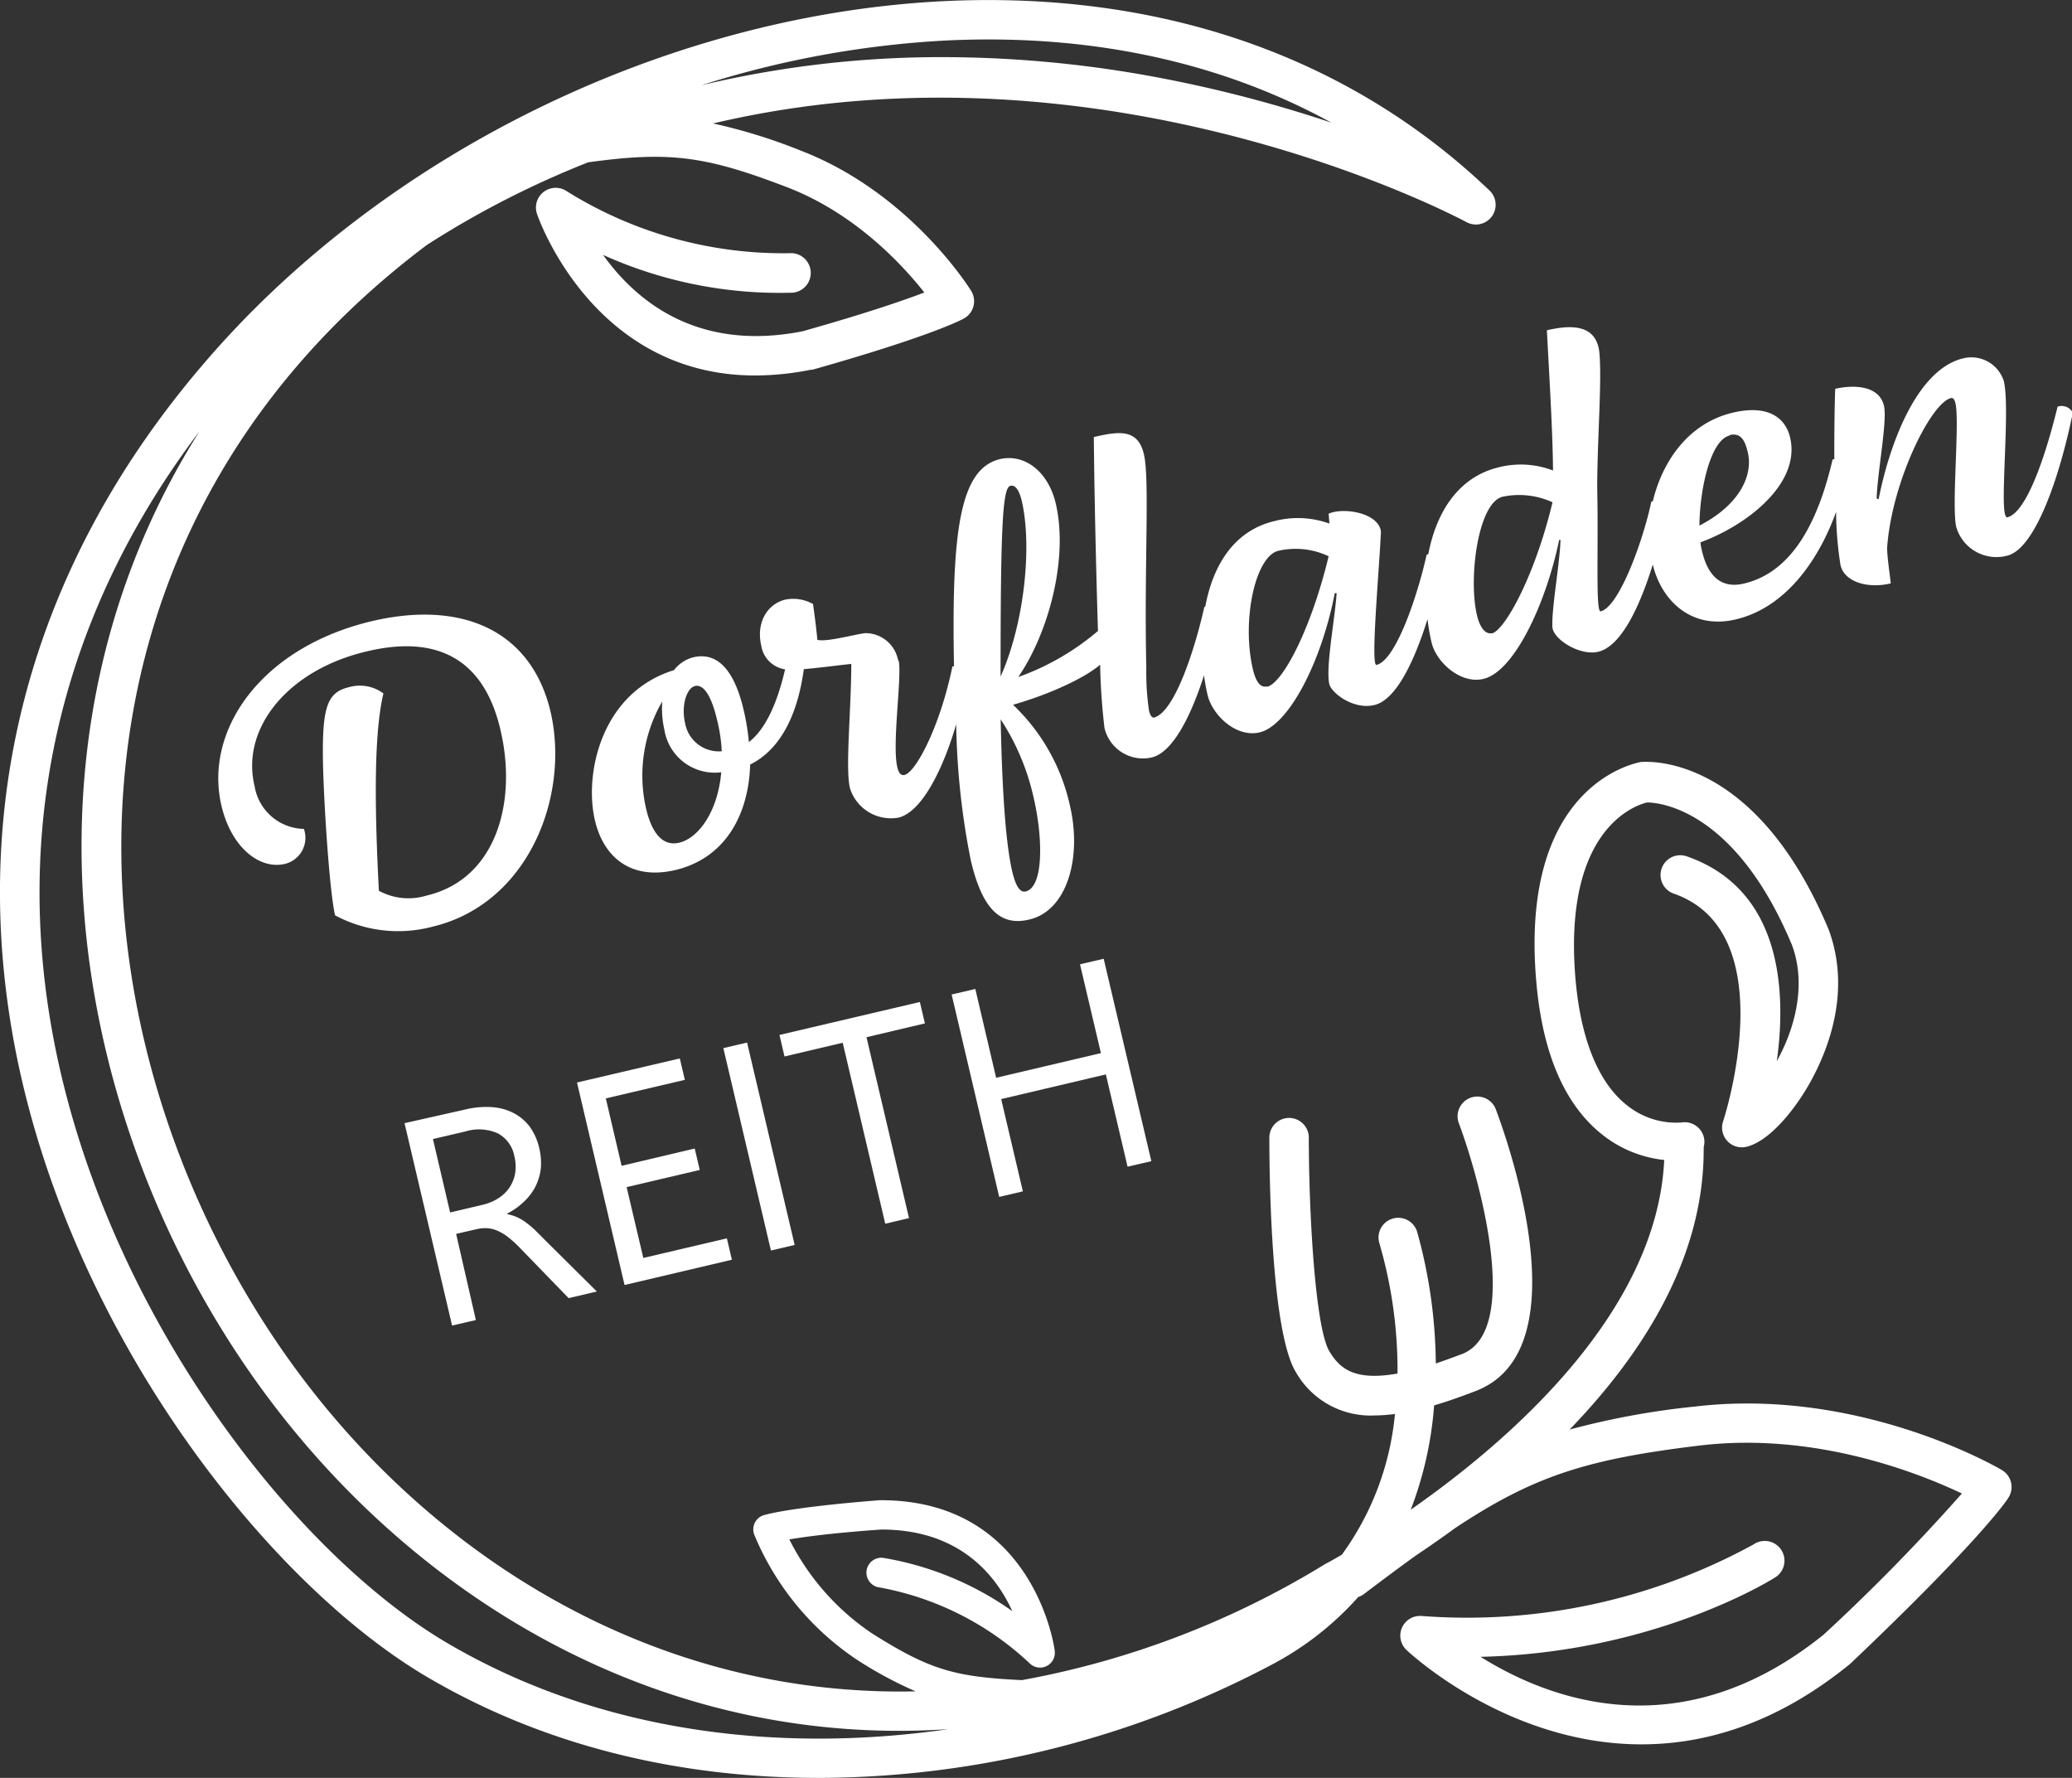 <svg xmlns="http://www.w3.org/2000/svg" viewBox="0 0 210 180.17"><rect x="0" y="0" width="210" height="180.17" fill="#333333" stroke="none"/><defs><style>.cls-1{fill:#fff;}</style></defs><g id="Ebene_2" data-name="Ebene 2"><g id="Ebene_1-2" data-name="Ebene 1"><path class="cls-1" d="M202.94,149c-.58-.35-14.49-8.41-31.08-6.47a80,80,0,0,0-12.78,2.34c7.34-7.59,13.6-17.3,13.59-28.35a1.24,1.24,0,0,0,0-.27,2,2,0,0,0,.05-.84,2,2,0,0,0-2.29-1.66,7.93,7.93,0,0,1-5.53-1.74c-2.91-2.28-4.71-6.74-5.23-12.9-1.28-15.45,6.43-17.6,7.27-17.79.71,0,8.73.21,14.68,14.45,1.6,4.3,0,8.76-1.14,11-.13.26-.26.52-.4.77,1-7.16.48-17.41-9.12-20.76a2,2,0,1,0-1.32,3.78c11.25,3.92,5.07,22.88,5,23.07a2,2,0,0,0,2.38,2.58c2.38-.58,5.08-3.93,6.7-7s3.89-8.87,1.62-15c-7.47-17.87-18.39-17-18.85-17l-.12,0c-.5.08-12.34,2.19-10.68,22.09.61,7.4,2.88,12.68,6.74,15.71a12.11,12.11,0,0,0,6.24,2.54c-.73,15.52-15.77,28.52-25.69,35.44a37.11,37.11,0,0,0,2.37-10.57c1.4-.41,2.82-.92,4.25-1.47,10.92-4.24,2.93-26.07,2-28.54a2,2,0,0,0-3.74,1.43c2,5.31,6.44,21,.31,23.38-1,.37-1.83.68-2.65.95a51,51,0,0,0-1.9-13.37,2,2,0,1,0-3.81,1.22,45.86,45.86,0,0,1,1.83,13.17c-4.49.81-5.91-.61-6.9-2.24-1.45-2.4-2.09-14.11-2.09-21.66a2,2,0,0,0-2-2h0a2,2,0,0,0-2,2c0,3.22.12,19.51,2.67,23.73a8.71,8.71,0,0,0,8,4.42,16.25,16.25,0,0,0,2.06-.15A28.78,28.78,0,0,1,136,157.55c-1,.59-1.62.91-1.66.93l-.1.06a89.29,89.29,0,0,1-30.66,11.72c-6.86-.32-9.37-1.06-15.18-4.72A24.94,24.94,0,0,1,80,156c1.6-.27,4.48-.66,9.32-1,7.93,0,11.61,4.62,13.28,8.27a31.6,31.6,0,0,0-13.1-5.4,1.5,1.5,0,0,0-.35,3,30.08,30.08,0,0,1,15.24,7.72,1.5,1.5,0,0,0,2.51-1.28c0-.15-2-15.28-17.61-15.28h-.15c-9,.71-11.48,1.44-11.74,1.52a1.49,1.49,0,0,0-.9.77,1.54,1.54,0,0,0-.06,1.19,28.23,28.23,0,0,0,10.36,12.65,40.61,40.61,0,0,0,6,3.24c-27.63.61-51-14.87-65-35.76C5.8,102.82,4.08,54.28,43.27,24.82a94,94,0,0,1,16.34-8.37c8.19-1.13,11.85-.67,20.15,2.52,6.89,2.64,11.7,7.85,13.92,10.67-2.06.79-5.85,2.1-12.33,3.93-10.82,2.14-17-3.23-20.23-7.74a43.5,43.5,0,0,0,19.2,3.83,2,2,0,1,0-.31-4,41.44,41.44,0,0,1-22.58-6.29,2,2,0,0,0-3,2.32c.06.18,5.58,16.37,22.11,16.36a28.71,28.71,0,0,0,5.63-.58l.16,0c11.86-3.35,15-5,15.36-5.19a2,2,0,0,0,.74-2.8c-.25-.41-6.3-10-17.28-14.22a55.78,55.78,0,0,0-8.88-2.75c40.08-9.45,75.92,9.76,76.36,10a2,2,0,0,0,2.34-3.2C136.62,5.6,117.37-1,95.37.13,67.32,1.6,38.64,15.71,20.52,37,3.75,56.63-2.94,79.91,1.18,104.28c5,29.57,25.48,55.93,42.21,65.72,12.28,7.2,26.05,10.17,39.56,10.17a98.73,98.73,0,0,0,46.18-11.6,31.2,31.2,0,0,0,8.53-6.73,2,2,0,0,0,.56-.29c1.93-1.46,3.67-2.76,5.3-3.93,1.22-.82,2.56-1.74,3.95-2.76,8-5.31,13.39-7,24.86-8.38,11.68-1.38,22.2,2.82,26.51,4.87a196.73,196.73,0,0,1-14,14.29c-14.55,11.75-27.94,6.55-34.78,2.26,17.49-.4,29.23-7.66,29.78-8a2,2,0,1,0-2.13-3.38,60.53,60.53,0,0,1-33.64,7.24,2,2,0,0,0-1.54,3.43c.15.14,10.11,9.58,23.83,9.58,6.41,0,13.63-2.05,21.06-8.08l.12-.1c13.07-12.4,15.92-16.62,16-16.79a2,2,0,0,0-.65-2.83ZM95.58,4.12c14.66-.76,28,2.08,39.36,8.31a133.16,133.16,0,0,0-19.36-4.9,118.29,118.29,0,0,0-20-1.74A104.85,104.85,0,0,0,71.08,8.64,98.93,98.93,0,0,1,95.58,4.12ZM45.41,166.55C29.46,157.22,9.93,132,5.13,103.61,1.5,82.14,6.71,61.54,20.22,43.71c-18.83,29.76-13.9,67.06,4.22,94.07,14.45,21.54,38.37,37.62,66.68,37.62,1.65,0,3.32-.06,5-.17C79.33,177.66,61.07,175.72,45.41,166.55Z"/><path class="cls-1" d="M35.36,69.64c-2.19.52-2.71,2-2.63,7.45.07,4,.65,13.18,1.23,15.67a13.55,13.55,0,0,0,9.83,1.16c9.79-2.31,14-13.27,12-21.84-2-8.31-9.1-11.24-18.07-9.14C26.47,65.59,20.66,74,22.44,81.63c1,4.28,3.89,6.51,6.42,5.92A2.72,2.72,0,0,0,30.8,84a5.17,5.17,0,0,1-5-4.35C24.4,73.88,29.09,67.89,37.22,66,44,64.39,49,66.49,50.73,74c1.69,7.21-.38,15.08-7.51,16.76a6.28,6.28,0,0,1-4.82-.49c-.46-8.84-.49-16,.46-20A4,4,0,0,0,35.36,69.64Z"/><path class="cls-1" d="M208.54,41.21c-1.22,5-3.15,10.76-5.11,11.22-.09,0-.18-.15-.23-.36-.43-1.84.52-10.78-.11-13.45a3.45,3.45,0,0,0-4.1-2.31c-4.72,1.11-7.5,8.73-8.59,14.29l-.2-.09c.09-2.75,1.1-7.87.74-9.4C190.43,39,187.77,39,186,39.4c-.05,1.32-.1,4.12-.09,7.15l-.17,0c-1.56,6.69-4.27,11.48-9,12.59-2.06.48-3.57-.46-4.24-3.3a6.78,6.78,0,0,1-.16-.88c4.63-1.69,10.2-5.91,9.09-10.63-.46-1.92-2.14-3.38-5.81-2.51-4.54,1.07-7.16,5-8.11,9a.65.65,0,0,0-.14,0c-.88,4.13-3.3,10.7-5.14,11.13-.53.12-.21-6.18-.35-12.47,0-4.92.5-11,.21-13.84-.32-2.56-2.47-2.84-5.31-2.17.22,4.29.59,10.15.62,14.21a9.11,9.11,0,0,0-5.52-.32c-4.13,1-6.32,4.61-7.12,8.8a.85.85,0,0,0-.17.06c-.92,4.14-3.11,10.7-5.08,11.16-.61.15.24-9.19.43-13.11a2.41,2.41,0,0,0,0-.54c-.39-1.67-3.24-2.2-4.81-1.83a2.91,2.91,0,0,0-.47.16l.08,1a9.4,9.4,0,0,0-5.51-.27c-4.32,1-6.34,4.72-7.08,8.71l-.09,0c-.92,4.14-3,10.72-5.12,11.22-.21,0-.37-.24-.48-.67a26.19,26.19,0,0,1-.28-4.37c-.23-10.37.36-19-.24-21.63s-2.54-2.35-5.08-1.76c.06,6.31.24,13.79.42,19.65a25.79,25.79,0,0,1-8.08,4.67c3-4.34,5.13-11.91,3.8-17.6-.75-3.19-3.13-5.07-5.67-4.48-4.06,1-4.9,7.29-4.64,21a.47.47,0,0,0-.16,0c-1.23,6-3.67,10.69-4.85,11-.39.09-.61-.23-.74-.8-.53-2.27.43-8.78.17-10.65L91,66.8a3.37,3.37,0,0,0-3.29-2.64c-1.08.12-3.94.93-4.87.68-.08-.9-.23-2.16-.44-3.63a4.11,4.11,0,0,0-2.79-.45c-1.79.42-3,2.27-2.46,4.64a2.87,2.87,0,0,0,2.42,2.43c-.8,3.46-2,6.09-3.67,7.37a22.74,22.74,0,0,0-.5-3.12C74.57,68.41,73,66,70.31,66.6a3.59,3.59,0,0,0-2,1.31c-7.44,2.3-9.13,10.63-8,15.27.82,3.49,3.45,6.06,8.09,5,5.16-1.21,7.48-5.68,7.63-10.7,2.81-1.4,4.74-4.57,5.44-9.67,1.53-.13,3.32-.37,4.81-.53,0,4.56-.62,10.52-.14,12.58a4.35,4.35,0,0,0,4.91,3c2.56-.61,4.72-5.51,5.86-9.47a76.26,76.26,0,0,0,1.48,13.79c1.16,4.94,3,6.72,5.94,6,3.84-.9,5.35-6.29,4.1-11.58a20,20,0,0,0-5.76-10.18c3.72-1.06,7.3-2.73,8.83-4.06a63.64,63.64,0,0,0,.44,6.4,4,4,0,0,0,4.78,3c2.24-.52,4.1-4.54,5.31-8.33a19.46,19.46,0,0,0,.36,2c.47,2,2.86,4.35,5.27,3.79,2.93-.69,6.27-7.1,7.62-14.11l.19,0c-.17,2.58-1.13,7.56-.74,9.22.21.88,2.42,2.62,4.56,2.12,2.31-.55,4.16-4.78,5.39-8.7a21.3,21.3,0,0,0,.41,2.35c.46,2,2.94,4.25,5.25,3.7,3.2-.75,6.41-7.87,7.68-14.08l.14,0c-.09,2.56-.93,7-.82,8.87.15,1.25,2.8,2.89,4.64,2.46,2.41-.57,4.31-4.87,5.53-8.84.87,3.62,3.88,6.63,8.41,5.56,5.39-1.27,8.63-6.58,10.17-10.9a35.83,35.83,0,0,0,.45,5.41c.39,1.66,2.69,2.41,5.09,1.84-.06-.67-.34-2.45-.37-3.55.43-6.61,4.42-14.75,6.48-15.23.22-.05.36.15.45.54.44,1.88-.41,10.43.08,12.53a4.24,4.24,0,0,0,5.16,2.9c2.84-.67,5.35-8.05,6.65-14.49A1.27,1.27,0,0,0,208.54,41.21ZM68.83,85.4c-1.8.42-2.83-1.23-3.35-3.46a15,15,0,0,1,1.64-10.86,9.92,9.92,0,0,0,.22,2.9,5.17,5.17,0,0,0,5.76,4.28C72.75,82.26,70.79,84.94,68.83,85.4Zm.61-12.09c-.43-1.84.17-3.6,1-3.79s1.64.86,2.26,3.53a16.25,16.25,0,0,1,.45,3.08A3.47,3.47,0,0,1,69.44,73.31Zm35.33,7.57c.91,3.89,1.06,9-.82,9.46-.53.13-1-.46-1.37-2.08-.58-2.49-1-7.29-1.16-15.36A23.91,23.91,0,0,1,104.77,80.88Zm-3.36-12.32c0-15.5.21-19.15,1-19.33.48-.11.88.4,1.16,1.58C104.67,55.71,103.69,63.5,101.41,68.56Zm27,1c-.7.16-1.14-.52-1.43-1.75-1.16-4.94.25-11.5,2.62-12a7.8,7.8,0,0,1,5.06.56C132.87,63.8,130,69.22,128.42,69.6Zm22.77-5.4c-.61.14-1.18-.51-1.49-1.82-.88-3.76.1-11.37,2.59-12a8.16,8.16,0,0,1,5.07.56C155.55,58.42,152.5,63.89,151.19,64.2Zm24.12-20.07c1.05-.24,1.52.38,1.84,1.74.57,2.4-.9,5.38-4.9,7.43C172.26,49.79,173.3,44.61,175.31,44.13Z"/><path class="cls-1" d="M49.36,124.46a3.26,3.26,0,0,1,1.12.29,5.11,5.11,0,0,1,1.13.71,12.41,12.41,0,0,1,1.23,1.15l4.79,4.94,2.86-.67-5.3-5.26c-.38-.39-.72-.72-1-1a9.41,9.41,0,0,0-.89-.74,4.85,4.85,0,0,0-.89-.53,4.61,4.61,0,0,0-1-.31l0-.06a6.94,6.94,0,0,0,1.7-1.21,5.63,5.63,0,0,0,1.16-1.53,5.51,5.51,0,0,0,.54-1.81,6.26,6.26,0,0,0-.14-2,6,6,0,0,0-1-2.28,4.87,4.87,0,0,0-1.71-1.4,5.55,5.55,0,0,0-2.21-.56,8.87,8.87,0,0,0-2.57.24L41,113.82l4.82,20.51,2.41-.56-2-8.73,2-.46A4.27,4.27,0,0,1,49.36,124.46Zm-3.74-1.59-1.74-7.44,3.29-.77a4.68,4.68,0,0,1,3.3.2,3.29,3.29,0,0,1,1.66,2.31,4.27,4.27,0,0,1,.08,1.73,3.78,3.78,0,0,1-.58,1.45,3.84,3.84,0,0,1-1.14,1.09,5.09,5.09,0,0,1-1.6.66Z"/><polygon class="cls-1" points="68.9 107.26 58.48 109.7 63.3 130.22 74.18 127.66 73.67 125.49 65.2 127.48 63.51 120.3 70.92 118.56 70.41 116.39 63 118.14 61.4 111.31 69.41 109.43 68.9 107.26"/><rect class="cls-1" x="75.68" y="105.66" width="2.47" height="21.07" transform="translate(-24.54 20.68) rotate(-13.23)"/><polygon class="cls-1" points="93.23 101.54 79 104.88 79.51 107.06 85.41 105.67 89.72 124.01 92.13 123.44 87.82 105.11 93.74 103.71 93.23 101.54"/><polygon class="cls-1" points="98.85 100.22 96.45 100.78 101.27 121.29 103.67 120.73 101.47 111.38 112.08 108.88 114.28 118.23 116.69 117.67 111.86 97.16 109.46 97.72 111.58 106.72 100.96 109.22 98.85 100.22"/></g></g></svg>